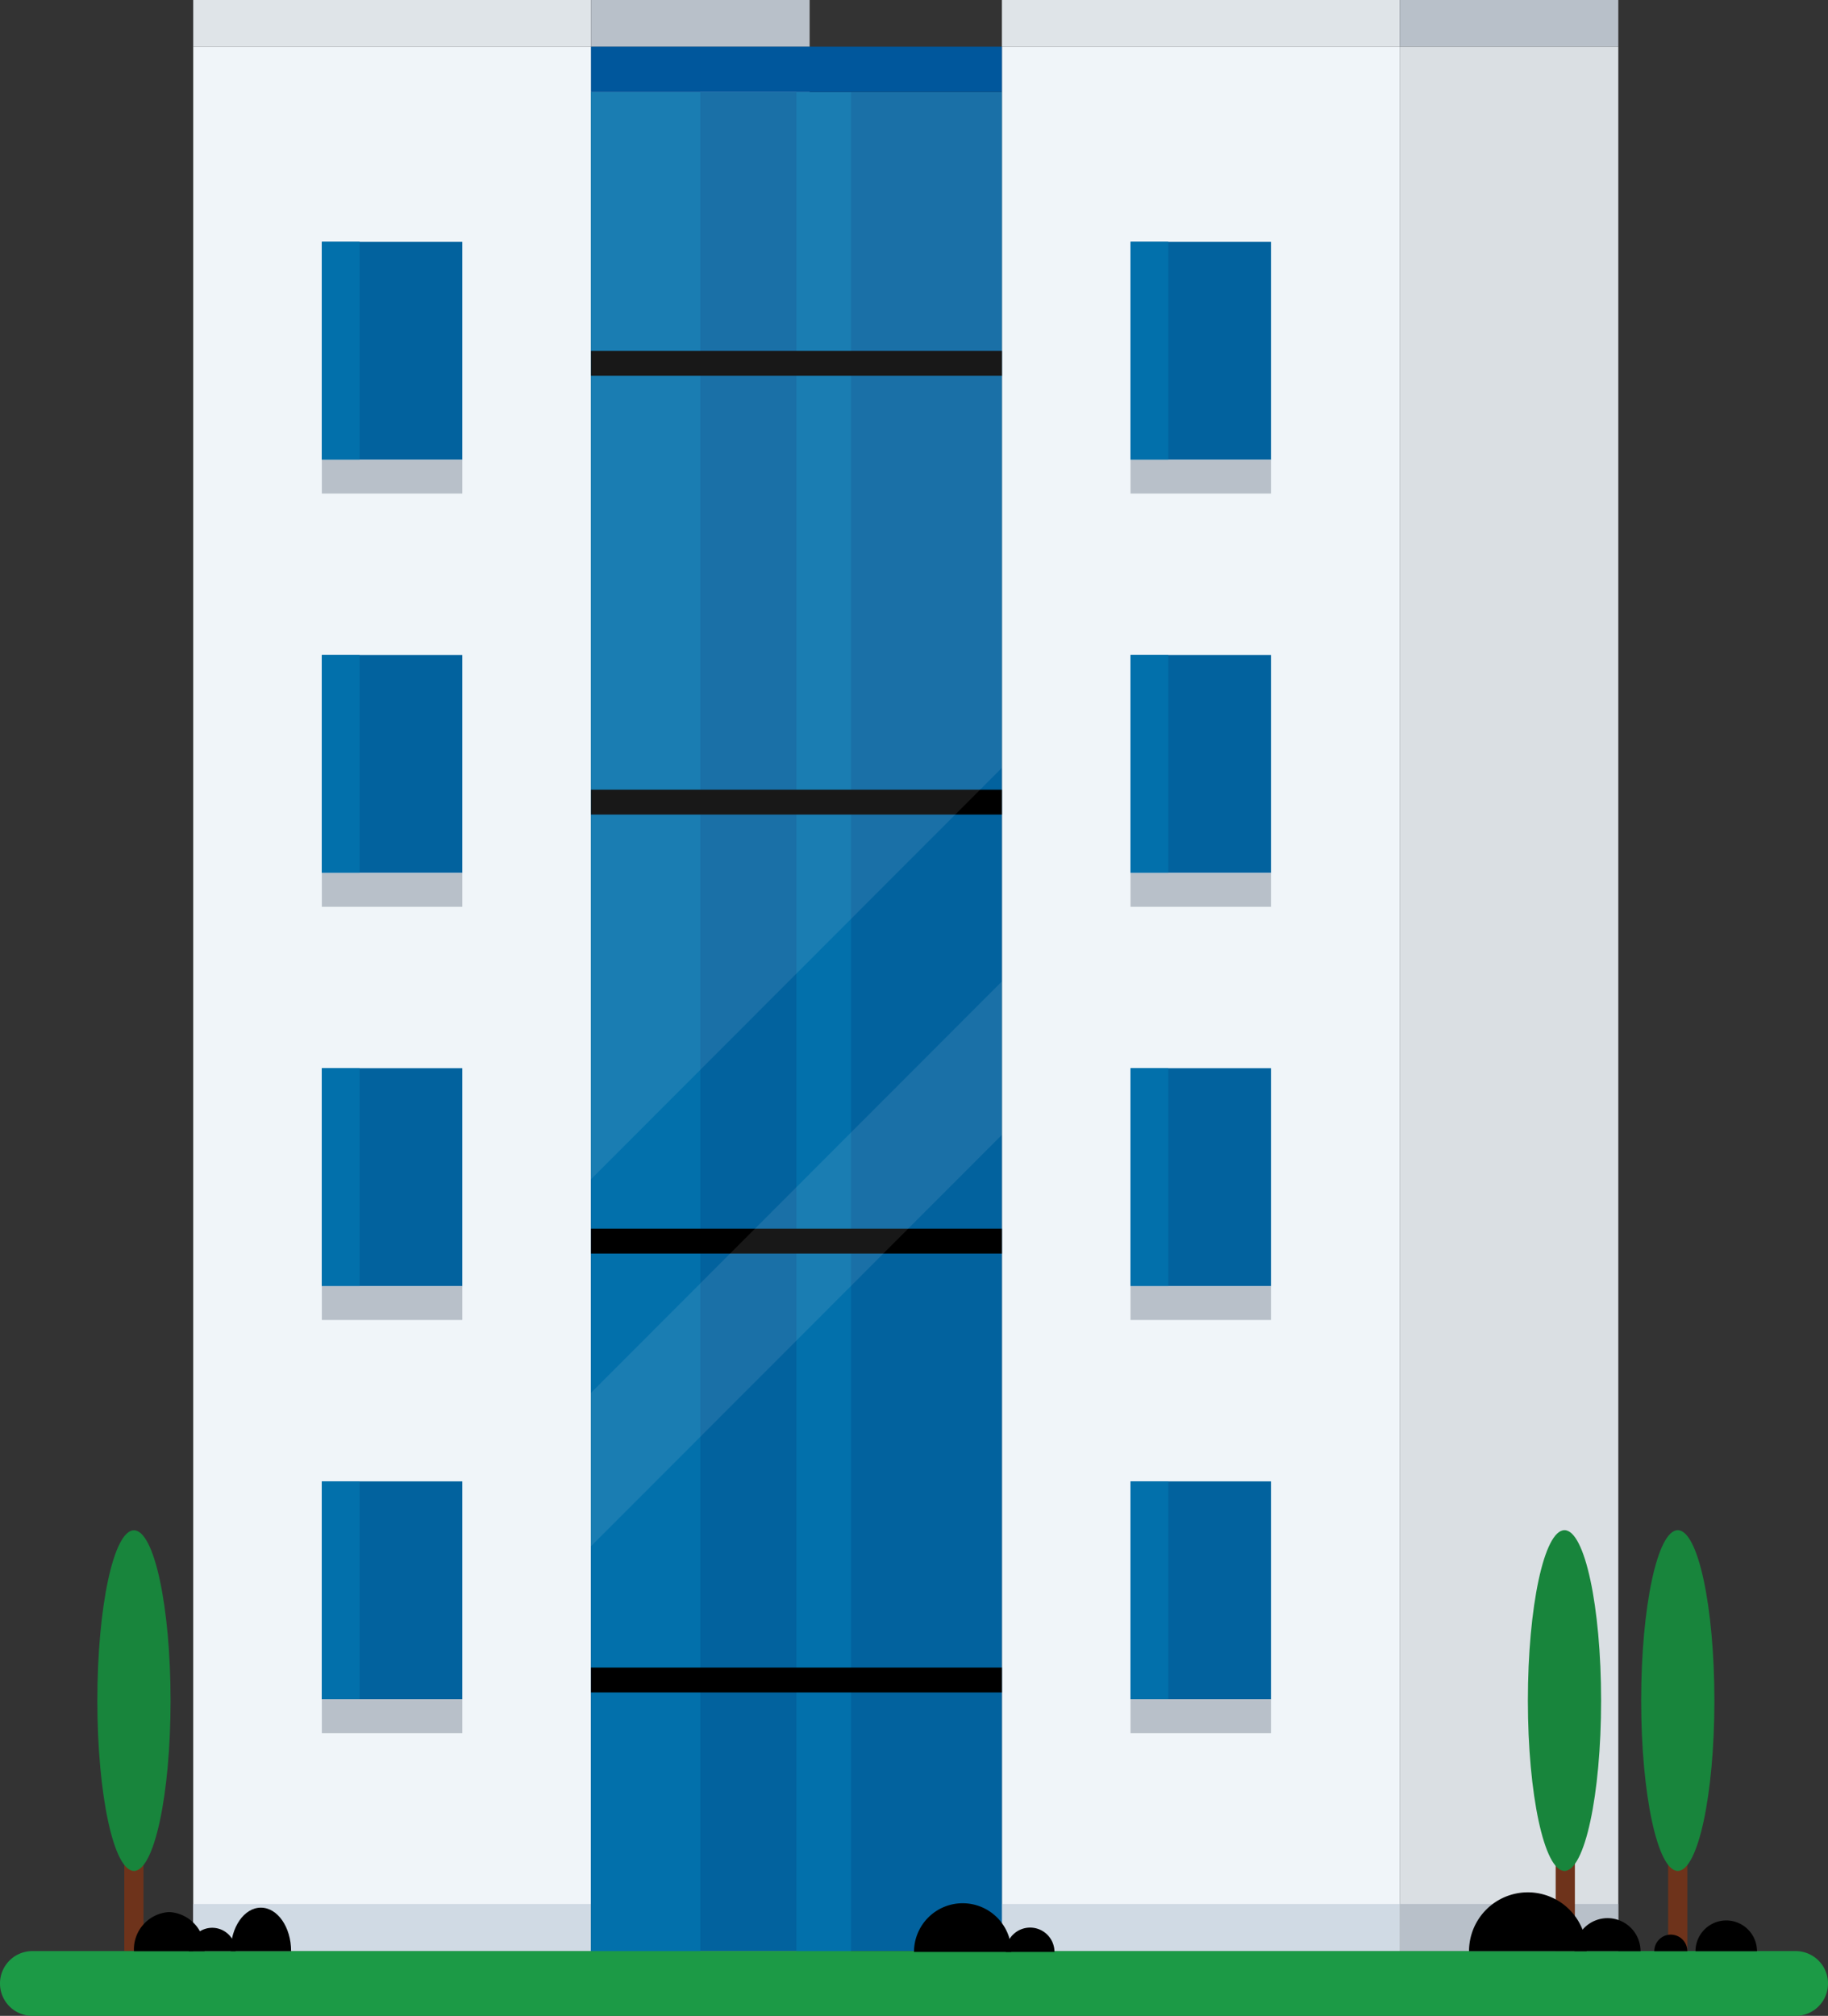 <svg xmlns="http://www.w3.org/2000/svg" viewBox="0 0 174.26 192.09"><rect x="0" y="0" width="174.26" height="192.09" fill="#333333" stroke="none"/><defs><style>.cls-1{fill:#dadfe3;}.cls-2,.cls-9{fill:#f0f5f9;}.cls-3{fill:#dfe4e8;}.cls-4{fill:#b8c0c9;}.cls-5{fill:#02629e;}.cls-6{fill:#0270ab;}.cls-7{fill:#d0dae4;}.cls-8{fill:#00579c;}.cls-9{opacity:0.1;}.cls-10{fill:#6e331b;}.cls-11{fill:#18853c;}.cls-12{fill:#1c9a46;}</style></defs><g id="圖層_2" data-name="圖層 2"><g id="OBJECTS"><rect class="cls-1" x="56.34" y="4.44" width="20.84" height="181.49"/><rect class="cls-2" x="18.42" y="4.44" width="37.92" height="181.49"/><rect class="cls-3" x="18.42" width="37.92" height="4.44"/><rect class="cls-4" x="56.34" width="20.84" height="4.44"/><rect class="cls-5" x="30.68" y="23.04" width="13.39" height="20.77"/><rect class="cls-6" x="30.68" y="23.04" width="3.6" height="20.77"/><rect class="cls-4" x="30.68" y="43.81" width="13.39" height="3.22"/><rect class="cls-5" x="30.68" y="62.41" width="13.39" height="20.77"/><rect class="cls-6" x="30.68" y="62.41" width="3.6" height="20.77"/><rect class="cls-4" x="30.68" y="83.19" width="13.39" height="3.22"/><rect class="cls-5" x="30.68" y="101.79" width="13.39" height="20.77"/><rect class="cls-6" x="30.68" y="101.79" width="3.6" height="20.77"/><rect class="cls-4" x="30.68" y="122.56" width="13.39" height="3.22"/><rect class="cls-5" x="30.68" y="141.16" width="13.39" height="20.77"/><rect class="cls-6" x="30.68" y="141.16" width="3.6" height="20.77"/><rect class="cls-4" x="30.68" y="161.93" width="13.39" height="3.22"/><rect class="cls-7" x="18.42" y="181.43" width="37.92" height="4.5"/><rect class="cls-1" x="133.43" y="4.44" width="20.84" height="181.49"/><rect class="cls-2" x="95.51" y="4.44" width="37.92" height="181.49"/><rect class="cls-3" x="95.51" width="37.92" height="4.44"/><rect class="cls-4" x="133.43" width="20.84" height="4.44"/><rect class="cls-5" x="107.77" y="23.04" width="13.39" height="20.77"/><rect class="cls-6" x="107.77" y="23.04" width="3.6" height="20.77"/><rect class="cls-4" x="107.77" y="43.81" width="13.39" height="3.22"/><rect class="cls-5" x="107.77" y="62.41" width="13.39" height="20.77"/><rect class="cls-6" x="107.77" y="62.41" width="3.6" height="20.77"/><rect class="cls-4" x="107.77" y="83.19" width="13.39" height="3.22"/><rect class="cls-5" x="107.77" y="101.79" width="13.39" height="20.77"/><rect class="cls-6" x="107.77" y="101.79" width="3.6" height="20.77"/><rect class="cls-4" x="107.77" y="122.56" width="13.39" height="3.22"/><rect class="cls-5" x="107.77" y="141.16" width="13.39" height="20.77"/><rect class="cls-6" x="107.77" y="141.16" width="3.6" height="20.77"/><rect class="cls-4" x="107.77" y="161.93" width="13.39" height="3.22"/><rect class="cls-7" x="95.51" y="181.43" width="37.92" height="4.5"/><rect class="cls-4" x="133.43" y="181.43" width="20.84" height="4.5"/><rect class="cls-5" x="56.34" y="8.77" width="39.17" height="177.15"/><rect class="cls-6" x="56.34" y="8.77" width="10.42" height="177.47"/><rect class="cls-6" x="75.92" y="8.77" width="5.21" height="177.47"/><rect class="cls-8" x="56.34" y="4.44" width="39.17" height="4.33"/><rect x="56.34" y="33.43" width="39.17" height="2.37"/><rect x="56.34" y="75.25" width="39.17" height="2.37"/><rect x="56.34" y="117.08" width="39.17" height="2.37"/><rect x="56.34" y="158.9" width="39.17" height="2.37"/><polygon class="cls-9" points="95.51 108.14 56.3 147.38 56.3 132.76 95.51 93.52 95.51 108.14"/><polygon class="cls-9" points="95.51 73.17 56.3 112.41 56.3 8.77 95.51 8.77 95.51 73.17"/><rect class="cls-10" x="148.3" y="174.7" width="1.83" height="11.22"/><path class="cls-11" d="M152.63,162.05c0,9-1.57,16.23-3.49,16.23s-3.49-7.27-3.49-16.23,1.56-16.24,3.49-16.24S152.63,153.08,152.63,162.05Z"/><rect class="cls-10" x="159.02" y="174.7" width="1.83" height="11.22"/><path class="cls-11" d="M163.43,162.05c0,9-1.57,16.23-3.49,16.23s-3.49-7.27-3.49-16.23,1.56-16.24,3.49-16.24S163.43,153.08,163.43,162.05Z"/><rect class="cls-10" x="11.85" y="174.7" width="1.83" height="11.22"/><ellipse class="cls-11" cx="12.77" cy="162.05" rx="3.49" ry="16.23"/><path class="cls-12" d="M171.18,192.09H3.08A3.08,3.08,0,0,1,0,189H0a3.08,3.08,0,0,1,3.08-3.08h168.1a3.08,3.08,0,0,1,3.08,3.08h0A3.08,3.08,0,0,1,171.18,192.09Z"/><path d="M145.65,180.32a5.61,5.61,0,0,0-5.61,5.61h11.21A5.61,5.61,0,0,0,145.65,180.32Z"/><path d="M153.25,182.78a3.15,3.15,0,0,0-3.15,3.15h6.29A3.15,3.15,0,0,0,153.25,182.78Z"/><path d="M159.27,184.35a1.58,1.58,0,0,0-1.57,1.58h3.15A1.58,1.58,0,0,0,159.27,184.35Z"/><path d="M164.56,183a2.93,2.93,0,0,0-2.93,2.93h5.86A2.93,2.93,0,0,0,164.56,183Z"/><path d="M16.13,182.2a3.56,3.56,0,0,0-3.36,3.73H19.5A3.56,3.56,0,0,0,16.13,182.2Z"/><path d="M20.26,183.7A2.23,2.23,0,0,0,18,185.93h4.46A2.23,2.23,0,0,0,20.26,183.7Z"/><path d="M24.87,181.78c-1.59,0-2.88,1.86-2.88,4.15h5.76C27.75,183.64,26.46,181.78,24.87,181.78Z"/><path d="M91.77,181.36A4.64,4.64,0,0,0,87.13,186h9.28A4.64,4.64,0,0,0,91.77,181.36Z"/><path d="M98.2,183.68A2.32,2.32,0,0,0,95.88,186h4.64A2.32,2.32,0,0,0,98.2,183.68Z"/></g></g></svg>